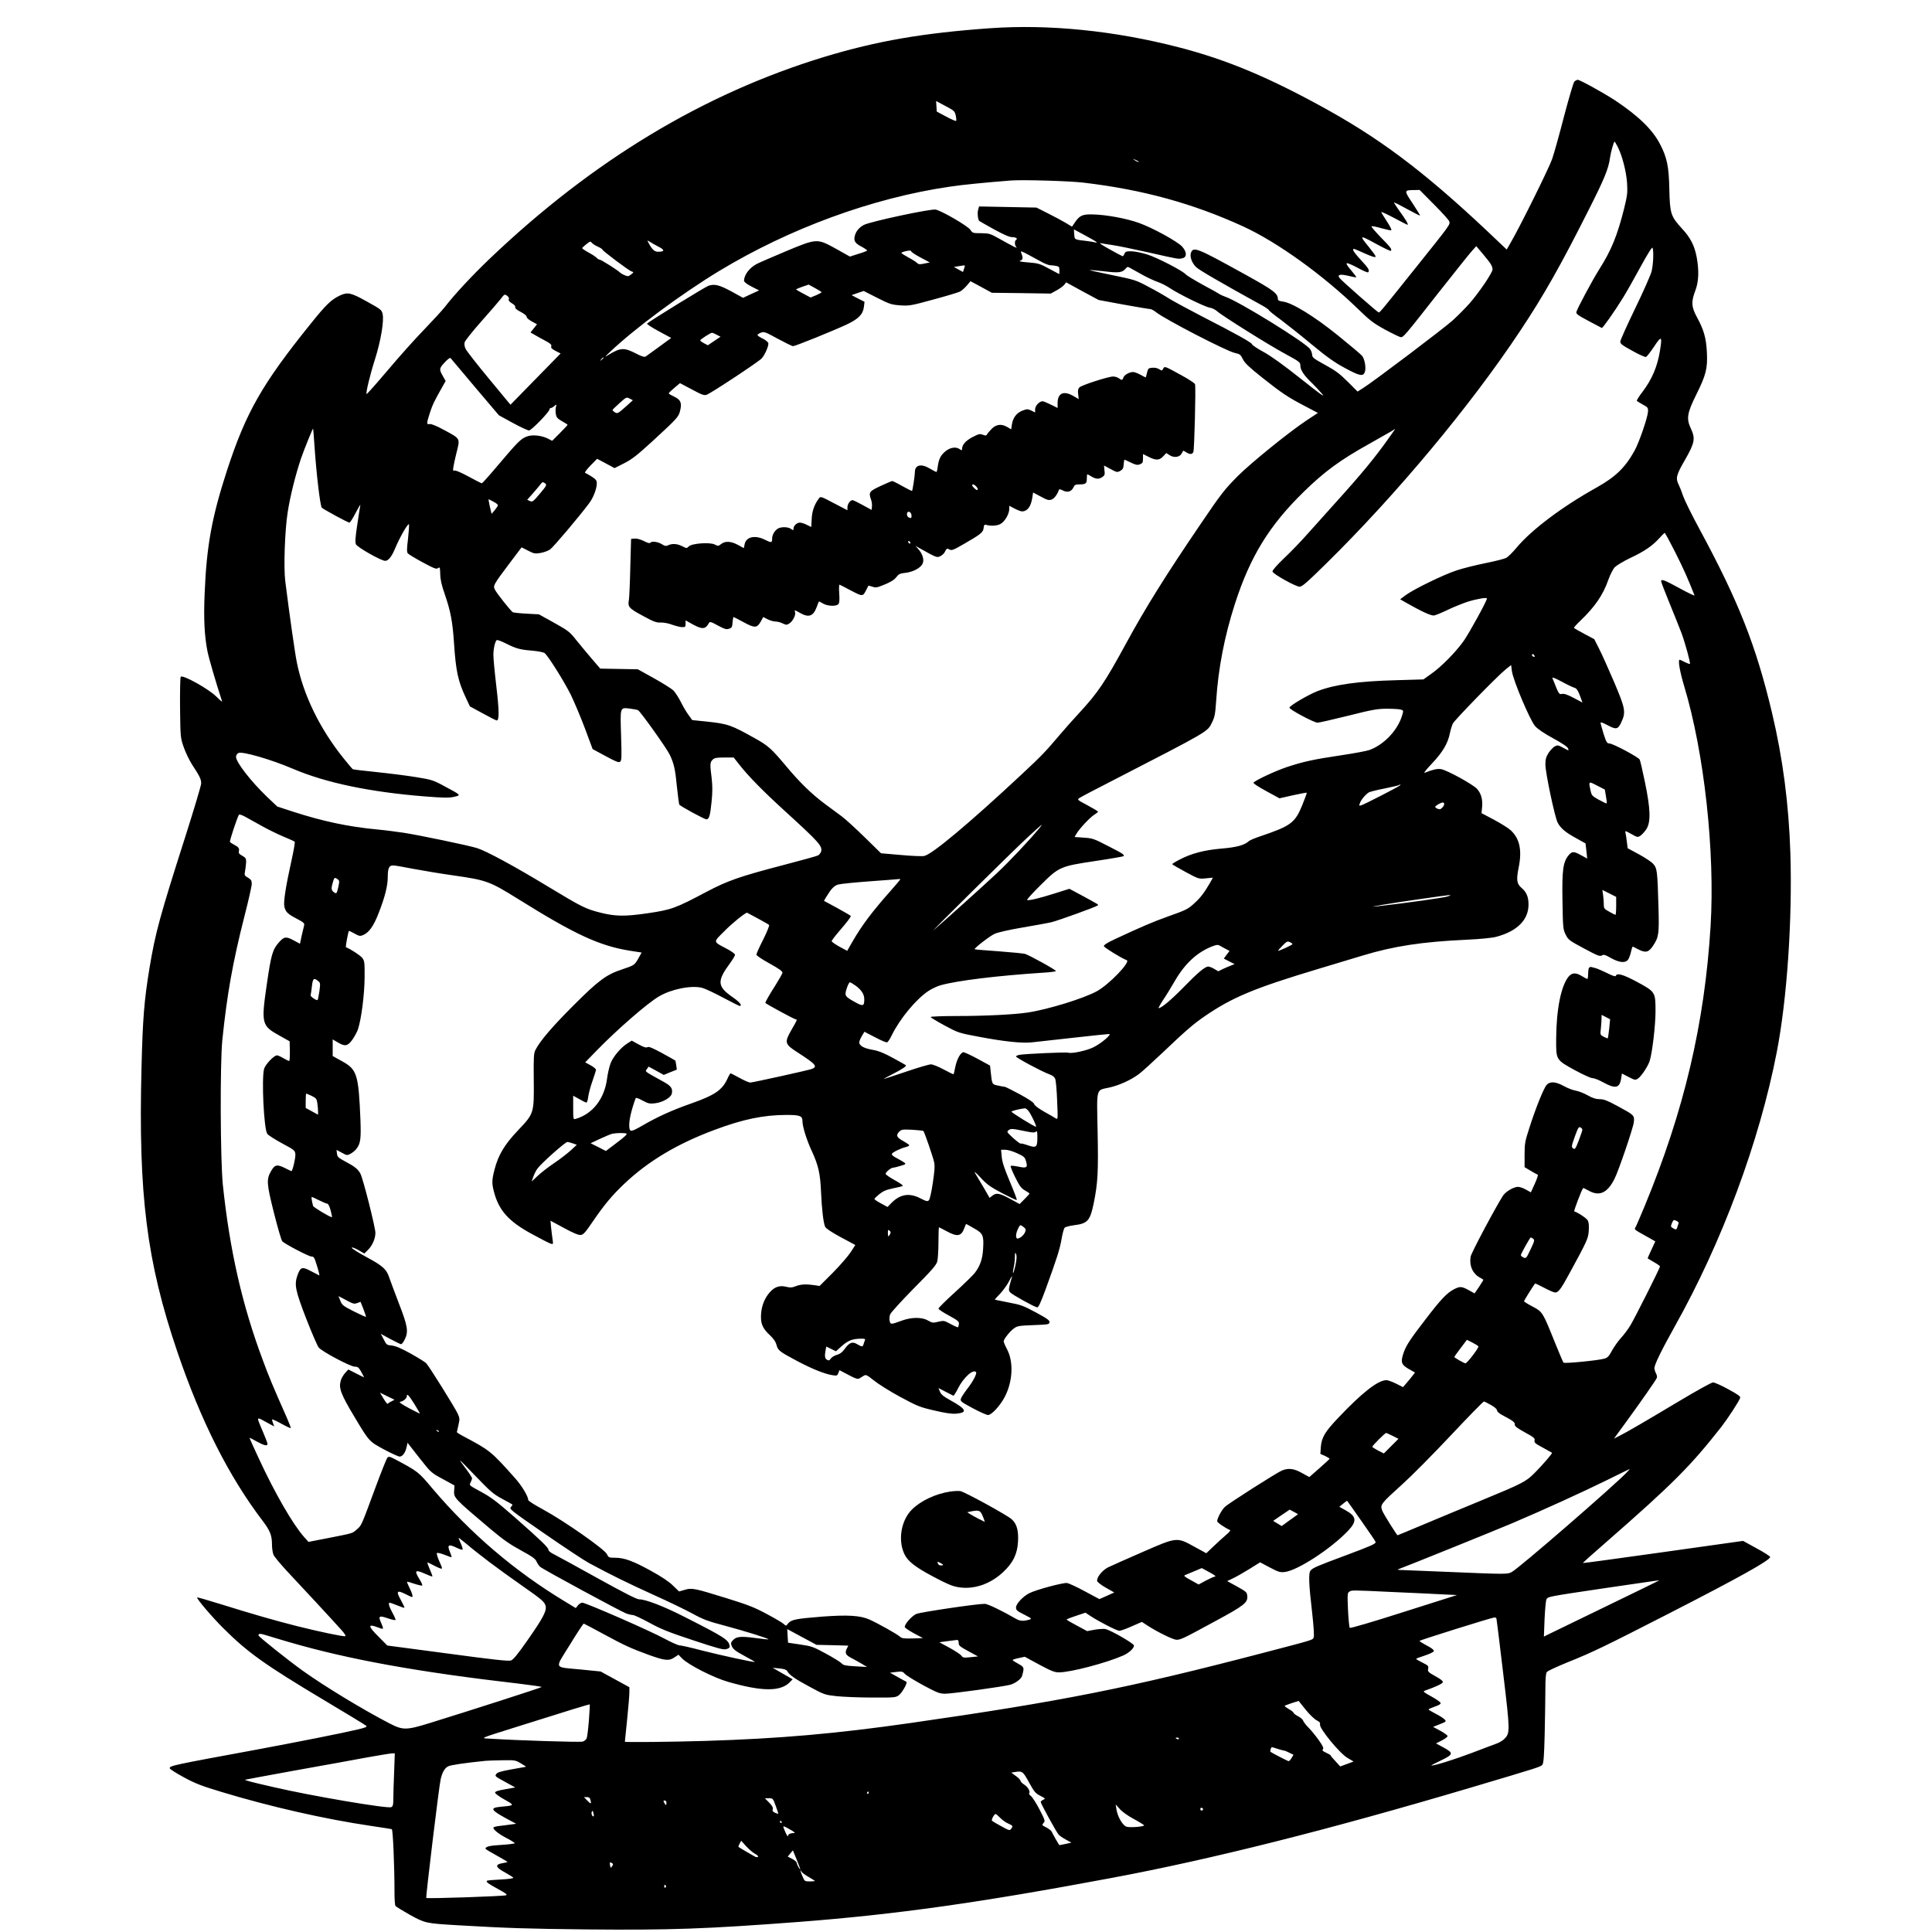 <?xml version="1.0" encoding="UTF-8" standalone="yes"?>
<svg version="1.0" xmlns="http://www.w3.org/2000/svg" width="100mm" height="100mm" viewBox="0 0 1623 1719" preserveAspectRatio="xMidYMid meet">
  <g transform="translate(0,1719) scale(0.1,-0.1)" fill="#000000" stroke="none">
    <path d="M8330 16939 c-599 -43 -1006 -113 -1475 -255 -1075 -327 -2063 -923
-2979 -1797 -155 -148 -312 -317 -397 -427 -23 -30 -106 -120 -183 -200 -78
-80 -224 -243 -325 -363 -101 -119 -186 -215 -189 -213 -9 9 31 174 75 311 51
161 82 343 67 403 -8 35 -17 41 -139 109 -142 79 -171 86 -240 54 -77 -36
-123 -80 -261 -252 -432 -536 -575 -787 -744 -1304 -135 -415 -182 -672 -199
-1092 -10 -226 -2 -384 25 -518 12 -62 79 -291 130 -445 3 -8 -19 10 -49 40
-66 68 -304 201 -319 178 -5 -7 -7 -132 -6 -278 3 -263 4 -266 33 -349 16 -46
50 -117 76 -157 66 -100 79 -128 79 -164 0 -18 -65 -235 -144 -483 -222 -695
-264 -846 -316 -1161 -47 -287 -60 -443 -71 -886 -29 -1130 46 -1724 318
-2525 210 -618 459 -1112 761 -1508 66 -88 82 -128 82 -211 0 -31 6 -71 13
-89 8 -18 59 -79 113 -138 118 -125 431 -463 493 -533 27 -30 40 -51 33 -54
-16 -5 -223 38 -423 88 -199 50 -420 114 -682 196 -115 36 -211 63 -213 61 -9
-8 132 -174 236 -277 215 -214 368 -323 890 -635 201 -120 371 -223 378 -230
11 -10 -5 -16 -80 -34 -134 -32 -535 -111 -883 -176 -759 -140 -785 -145 -785
-168 0 -7 55 -42 123 -79 103 -56 156 -77 342 -133 425 -129 918 -241 1320
-300 99 -15 185 -28 191 -30 10 -3 24 -318 24 -570 0 -55 4 -106 8 -112 4 -7
62 -42 127 -79 138 -76 142 -77 430 -94 447 -26 610 -31 1145 -37 742 -7 1059
4 1890 67 858 66 1601 170 2780 391 892 167 1926 427 3200 805 602 179 616
183 633 202 11 14 16 73 21 282 3 146 6 324 6 396 0 88 4 136 13 147 6 10 90
48 185 87 222 89 327 140 907 437 628 322 895 471 895 500 0 6 -54 41 -121 77
l-120 66 -711 -100 c-392 -55 -713 -99 -714 -97 -2 2 94 88 214 192 589 515
744 671 1018 1020 60 78 154 222 167 257 5 13 -17 29 -105 77 -61 34 -123 61
-136 61 -14 0 -144 -72 -306 -169 -291 -174 -460 -273 -534 -310 l-42 -21 93
127 c143 196 283 396 289 414 3 8 0 26 -8 40 -7 13 -13 33 -14 45 0 32 59 153
181 372 421 750 753 1643 908 2442 91 469 139 1173 121 1765 -14 440 -67 847
-164 1255 -142 597 -297 989 -645 1633 -67 123 -132 255 -145 293 -13 39 -31
84 -40 102 -29 56 -21 88 56 220 87 152 94 190 53 278 -42 89 -35 137 48 304
87 175 101 233 94 375 -6 126 -27 201 -89 314 -49 90 -52 135 -14 235 31 81
34 180 12 299 -20 105 -56 173 -132 255 -98 107 -106 132 -111 343 -4 206 -20
287 -83 407 -67 129 -190 249 -400 389 -94 62 -312 183 -332 183 -8 0 -22 -8
-31 -17 -8 -10 -49 -149 -91 -308 -41 -160 -89 -331 -106 -380 -29 -83 -278
-586 -366 -739 l-38 -66 -51 48 c-618 592 -1016 900 -1532 1189 -519 289 -902
451 -1338 563 -569 147 -1153 206 -1675 169z m-306 -778 c5 -23 6 -44 3 -47
-3 -3 -43 14 -89 39 l-83 44 -3 47 -3 47 83 -44 c79 -42 83 -46 92 -86z m5891
-280 c40 -81 75 -217 82 -321 5 -86 2 -109 -26 -224 -62 -245 -113 -371 -224
-546 -60 -96 -190 -338 -201 -375 -5 -17 11 -29 107 -80 61 -33 115 -61 119
-63 7 -4 113 146 187 266 29 46 98 168 155 273 70 128 106 184 110 174 11 -30
6 -150 -9 -210 -9 -33 -74 -181 -146 -329 -72 -149 -131 -280 -132 -294 -2
-20 13 -32 106 -83 60 -34 115 -58 122 -55 8 3 40 44 72 92 66 100 74 95 53
-34 -23 -144 -71 -256 -157 -370 -31 -40 -53 -76 -49 -79 4 -4 28 -19 54 -33
44 -24 47 -28 45 -64 -4 -54 -78 -270 -119 -345 -83 -150 -168 -233 -337 -328
-306 -170 -578 -375 -711 -533 -36 -44 -79 -86 -95 -94 -15 -8 -97 -29 -182
-46 -85 -17 -201 -46 -259 -65 -118 -39 -379 -166 -454 -221 l-48 -36 43 -25
c151 -86 234 -124 260 -119 14 3 70 25 122 51 53 25 131 56 172 70 82 26 175
42 175 30 0 -21 -157 -307 -207 -378 -73 -102 -197 -228 -288 -292 l-70 -50
-240 -7 c-340 -9 -547 -38 -702 -97 -82 -32 -244 -127 -250 -147 -5 -15 218
-134 250 -134 13 0 136 28 273 62 218 55 261 62 344 62 52 0 107 -3 122 -7 25
-7 26 -9 16 -44 -37 -136 -163 -270 -296 -317 -23 -8 -135 -29 -249 -46 -243
-36 -339 -57 -483 -105 -110 -37 -292 -123 -297 -140 -2 -6 49 -39 114 -74
l117 -64 119 27 c66 14 122 25 124 23 2 -2 -17 -53 -41 -113 -64 -156 -102
-183 -370 -274 -49 -16 -97 -36 -105 -45 -40 -35 -108 -54 -241 -65 -154 -13
-271 -44 -372 -97 -37 -19 -68 -38 -68 -42 0 -3 53 -34 118 -69 117 -63 117
-63 181 -57 l63 6 -27 -48 c-49 -84 -81 -127 -132 -174 -62 -58 -76 -65 -243
-124 -129 -46 -239 -93 -468 -200 -73 -34 -102 -53 -100 -64 3 -12 158 -108
203 -124 38 -14 -155 -215 -265 -276 -118 -65 -436 -163 -617 -190 -118 -18
-383 -31 -630 -31 -128 0 -233 -4 -233 -9 0 -4 56 -38 124 -75 123 -66 126
-67 308 -101 214 -41 376 -58 462 -50 34 4 199 22 369 41 169 19 315 34 325
34 28 -1 -72 -86 -141 -119 -61 -30 -194 -58 -223 -47 -15 6 -377 -10 -431
-19 -18 -3 -33 -10 -33 -15 0 -11 227 -133 293 -157 35 -13 49 -24 57 -46 5
-16 13 -103 16 -194 7 -161 7 -165 -12 -154 -10 7 -57 34 -104 60 -52 30 -86
56 -88 67 -2 13 -45 42 -127 87 -69 37 -129 67 -134 67 -6 0 -32 5 -60 11 -55
11 -54 9 -66 121 l-6 57 -112 61 c-61 33 -118 59 -126 58 -26 -5 -57 -63 -71
-130 -7 -35 -14 -65 -16 -66 -1 -2 -40 17 -87 42 -46 25 -97 46 -114 46 -16 0
-116 -29 -221 -65 -106 -36 -196 -65 -199 -65 -4 0 33 20 82 45 83 42 124 70
114 78 -2 2 -53 31 -114 64 -80 44 -129 63 -179 72 -71 12 -110 31 -120 58 -4
9 5 35 19 59 l26 44 95 -49 c52 -28 100 -48 107 -45 7 2 26 30 41 62 73 149
218 324 330 397 28 18 76 41 106 49 145 41 502 85 918 112 56 3 104 10 107 14
5 8 -232 139 -275 153 -14 4 -119 14 -235 23 -115 8 -211 16 -213 18 -7 8 132
116 177 137 28 13 123 35 246 56 110 19 228 40 261 48 59 14 399 137 411 149
8 8 14 4 -127 81 l-125 67 -130 -41 c-136 -43 -228 -65 -246 -59 -6 2 45 59
113 126 170 170 179 174 492 221 135 20 248 40 252 43 12 12 -4 23 -138 91
-125 65 -138 69 -215 74 l-82 6 17 29 c27 46 119 144 157 168 19 12 35 25 35
28 0 4 -42 29 -94 57 -90 48 -93 50 -73 64 12 9 136 74 277 146 893 460 862
442 905 529 23 47 28 74 36 193 19 288 74 572 166 858 136 423 307 701 615
1001 183 179 324 282 579 424 90 51 180 102 199 113 l35 22 -49 -70 c-132
-187 -248 -328 -496 -602 -74 -82 -180 -200 -235 -262 -54 -62 -148 -159 -208
-216 -69 -66 -107 -110 -105 -120 4 -22 205 -134 241 -135 23 0 64 36 234 203
625 614 1286 1406 1728 2072 211 317 362 584 614 1085 137 271 173 359 186
456 7 50 33 144 41 144 2 0 15 -22 29 -49z m-4266 -127 c14 -12 -19 -1 -35 12
-18 14 -18 14 6 3 14 -6 27 -13 29 -15z m-489 -189 c527 -62 974 -185 1422
-390 304 -140 710 -432 1023 -736 105 -102 135 -125 241 -183 67 -36 129 -66
138 -66 24 0 35 13 333 393 147 186 283 357 303 378 l35 39 60 -71 c69 -82 84
-106 85 -136 0 -29 -122 -209 -207 -305 -37 -42 -104 -109 -148 -149 -81 -73
-707 -546 -797 -602 l-49 -31 -88 88 c-72 72 -109 99 -202 150 -97 53 -113 65
-114 87 0 14 -8 37 -18 52 -37 57 -637 428 -758 468 -19 7 -39 16 -45 20 -6 5
-73 43 -150 84 -76 42 -146 84 -154 94 -28 32 -252 148 -340 176 -47 15 -110
28 -140 29 -48 1 -56 -2 -65 -21 -5 -13 -12 -23 -16 -23 -3 0 -55 27 -115 61
-60 33 -98 58 -84 56 14 -3 61 -11 105 -17 44 -6 190 -36 324 -66 269 -61 265
-61 304 -51 39 10 37 55 -4 102 -40 45 -263 168 -387 212 -110 39 -285 72
-407 75 -94 3 -120 -9 -163 -74 l-24 -35 -56 34 c-32 19 -103 57 -159 85
l-101 51 -255 5 -256 5 -9 -34 c-7 -29 -1 -83 11 -95 2 -2 60 -35 130 -74 88
-48 138 -70 162 -70 34 0 54 -13 35 -25 -14 -9 -13 -48 3 -64 15 -16 -27 5
-148 73 -86 48 -93 50 -166 51 -72 0 -76 1 -95 30 -21 33 -256 170 -309 180
-43 9 -579 -106 -638 -136 -38 -20 -66 -51 -78 -86 -17 -53 -6 -75 55 -107 30
-16 53 -32 51 -36 -2 -3 -37 -17 -78 -29 l-75 -24 -123 69 c-171 94 -169 94
-452 -24 -119 -50 -234 -100 -255 -111 -63 -33 -112 -97 -112 -149 0 -11 25
-30 67 -52 l67 -34 -72 -33 -71 -33 -98 54 c-112 61 -155 72 -210 53 -31 -11
-520 -312 -546 -336 -4 -4 42 -35 104 -68 l111 -60 -108 -79 c-59 -43 -114
-83 -121 -87 -9 -6 -38 3 -81 26 -109 56 -139 55 -246 -9 -40 -25 -40 -24 14
27 214 204 640 519 969 718 628 380 1366 650 2051 750 113 17 304 36 545 55
106 8 516 -4 645 -19z m3120 -195 c71 -71 132 -139 135 -150 9 -28 8 -29 -289
-400 -319 -399 -328 -410 -339 -410 -9 0 -322 275 -346 304 -27 32 1 40 75 22
36 -9 68 -15 71 -13 2 3 -19 31 -46 63 -34 39 -46 60 -37 62 8 2 52 -17 98
-42 47 -26 88 -43 91 -39 16 16 3 38 -63 108 -38 41 -70 81 -70 90 0 17 -4 18
110 -33 63 -28 90 -35 90 -24 0 6 -27 43 -60 84 -90 110 -87 111 72 24 64 -35
120 -61 123 -58 12 13 0 30 -87 118 -50 52 -89 97 -85 100 4 4 42 -3 86 -16
44 -12 84 -21 90 -19 6 2 -12 38 -39 79 -27 41 -50 79 -50 83 0 5 51 -19 114
-52 62 -34 116 -61 120 -61 11 0 -19 51 -73 124 -28 39 -49 72 -47 74 3 2 55
-24 116 -58 61 -34 113 -60 115 -58 2 2 -28 50 -66 108 -78 117 -78 118 14
119 l48 1 129 -130z m-3005 -333 c7 -6 3 -7 -10 -4 -11 3 -42 9 -70 12 -119
14 -113 11 -117 60 l-3 44 95 -51 c52 -28 100 -55 105 -61z m-3896 -42 c58
-29 56 -45 -5 -45 -31 0 -53 21 -84 80 -13 24 -13 24 11 9 13 -9 48 -28 78
-44z m-590 32 c6 -8 29 -22 51 -32 22 -10 40 -21 40 -26 0 -10 234 -186 259
-194 21 -6 21 -7 -4 -27 -23 -18 -29 -19 -56 -7 -17 6 -36 18 -43 25 -23 22
-168 114 -181 114 -7 0 -18 7 -25 15 -7 8 -39 30 -71 47 -33 18 -59 36 -59 40
0 7 62 58 71 58 4 0 12 -6 18 -13z m2923 -129 l81 -43 -49 -10 c-41 -9 -51 -8
-65 6 -9 9 -44 31 -78 49 -33 18 -61 36 -61 40 0 4 19 11 43 16 31 7 43 6 45
-3 2 -7 40 -32 84 -55z m1082 -42 c27 -14 59 -26 71 -26 12 0 36 -3 52 -6 26
-5 29 -10 29 -39 l-1 -34 -90 48 c-83 45 -97 49 -185 56 -72 6 -89 10 -71 16
24 9 25 26 6 73 -7 15 7 11 66 -21 41 -23 96 -53 123 -67z m-696 -56 l-10 -30
-40 22 -41 23 39 6 c22 3 44 7 51 8 9 1 9 -6 1 -29z m1594 -59 c42 -23 100
-50 130 -60 29 -10 76 -34 103 -52 78 -53 316 -170 358 -176 21 -3 51 -18 66
-32 44 -40 460 -301 609 -381 128 -70 132 -73 132 -105 0 -37 34 -88 105 -155
25 -25 65 -67 88 -94 32 -38 -14 -5 -190 135 -158 125 -265 202 -333 239 -55
30 -100 60 -100 67 0 13 -142 93 -455 253 -121 63 -249 132 -285 155 -36 23
-117 70 -181 103 -112 60 -122 63 -322 104 -113 23 -205 44 -203 45 2 2 61 -3
131 -11 135 -16 161 -12 194 28 12 15 17 14 45 -3 17 -10 66 -37 108 -60z
m-1085 -159 l262 -4 51 28 c29 16 60 38 69 50 l17 22 144 -79 145 -78 221 -41
c122 -22 229 -40 239 -40 9 0 33 -13 53 -29 81 -64 625 -345 698 -361 46 -10
52 -15 72 -55 17 -35 54 -70 169 -162 175 -139 233 -178 385 -257 l114 -60
-106 -70 c-157 -105 -491 -376 -605 -490 -120 -121 -148 -156 -341 -441 -301
-443 -481 -731 -652 -1045 -192 -353 -253 -443 -421 -625 -51 -55 -127 -140
-169 -190 -135 -159 -160 -185 -345 -358 -465 -434 -795 -710 -864 -723 -19
-4 -114 0 -210 9 l-174 15 -147 144 c-81 79 -172 162 -202 184 -30 22 -98 72
-150 111 -119 88 -228 195 -352 344 -122 145 -153 174 -264 236 -219 123 -245
133 -447 154 l-118 12 -33 46 c-19 25 -50 78 -69 117 -20 39 -49 84 -65 100
-16 16 -94 65 -173 109 l-144 80 -167 3 -167 3 -75 87 c-41 48 -103 123 -138
166 -59 75 -71 84 -198 155 l-135 75 -110 6 c-60 3 -116 9 -123 13 -18 12
-141 166 -158 200 -19 36 -14 44 131 237 l106 140 57 -29 c52 -27 62 -29 111
-21 29 5 68 19 85 31 29 20 258 291 347 410 39 52 69 130 69 181 0 23 -9 34
-46 58 -26 16 -52 31 -58 33 -6 3 16 32 48 65 l59 60 77 -41 78 -42 85 43 c71
36 115 71 254 198 216 199 230 214 243 265 19 71 8 102 -50 129 -28 13 -50 26
-50 30 0 4 23 26 50 49 l50 42 106 -56 c91 -49 109 -55 132 -47 38 13 462 293
489 323 30 33 65 116 59 137 -4 10 -26 28 -51 40 -25 12 -45 26 -45 31 0 5 13
14 30 21 28 11 37 8 150 -54 67 -36 128 -66 136 -66 20 0 361 138 480 194 105
50 144 91 151 159 l5 42 -58 29 -57 30 54 19 54 18 120 -61 c111 -56 126 -61
205 -67 81 -5 94 -3 295 52 115 31 222 63 237 71 15 8 42 32 60 53 l33 39 95
-51 95 -52 262 -3z m-1777 8 c0 -3 -22 -15 -49 -27 l-49 -20 -62 33 c-34 18
-64 35 -67 38 -2 2 22 13 54 24 l58 20 58 -32 c31 -17 57 -33 57 -36z m-2795
-34 c11 -8 16 -20 12 -29 -4 -11 5 -22 28 -36 22 -12 33 -26 29 -34 -3 -9 13
-24 49 -42 32 -17 54 -35 53 -44 -1 -9 20 -27 46 -41 l46 -25 -29 -37 -29 -36
42 -24 c24 -14 67 -38 96 -53 40 -22 51 -32 47 -46 -5 -14 5 -24 38 -41 l45
-23 -223 -228 -223 -228 -192 232 c-106 128 -199 247 -207 265 -10 19 -13 42
-9 58 4 15 71 99 149 187 78 88 156 178 172 199 34 45 35 45 60 26z m1863
-345 l33 -17 -57 -38 -56 -38 -34 18 c-19 10 -34 22 -34 25 0 9 91 68 105 68
6 0 25 -8 43 -18z m-2146 -472 l207 -244 124 -68 c68 -37 133 -67 144 -67 21
0 183 167 183 189 0 6 5 11 12 11 6 0 20 8 31 18 19 17 20 16 13 -11 -4 -16
-4 -44 0 -63 5 -28 15 -39 55 -62 27 -15 49 -29 49 -32 0 -3 -31 -36 -69 -74
l-68 -68 -39 20 c-58 29 -143 37 -190 17 -52 -21 -80 -50 -247 -247 -78 -93
-145 -168 -150 -168 -5 0 -58 27 -118 60 -67 36 -115 57 -125 53 -14 -5 -15 0
-9 38 4 24 16 77 26 118 34 132 36 126 -98 199 -77 42 -125 62 -140 59 -29 -5
-29 3 2 100 23 71 39 105 116 240 l24 43 -28 50 c-32 57 -30 65 34 130 27 26
35 30 43 18 6 -8 104 -124 218 -259z m1138 267 c0 -2 -8 -10 -17 -17 -16 -13
-17 -12 -4 4 13 16 21 21 21 13z m209 -424 c-80 -72 -85 -75 -109 -60 -11 7
-20 16 -20 20 0 3 28 31 62 61 61 55 62 55 90 41 l29 -15 -52 -47z m-2780
-372 c16 -235 50 -523 64 -537 17 -16 232 -133 246 -133 6 0 31 39 56 88 25
48 43 78 41 67 -2 -11 -15 -88 -27 -172 -18 -118 -20 -157 -12 -176 13 -27
225 -147 260 -147 28 0 57 36 87 107 43 104 121 238 125 217 2 -11 -2 -69 -9
-131 -11 -89 -11 -115 -1 -127 7 -8 66 -44 131 -79 102 -55 122 -63 137 -52
17 12 18 8 20 -54 1 -48 12 -98 42 -183 51 -149 68 -240 81 -436 16 -240 35
-330 101 -472 l40 -85 114 -62 c63 -35 119 -63 124 -63 24 0 23 84 -3 305 -15
127 -27 253 -26 280 0 55 16 121 30 130 5 3 40 -10 77 -28 95 -48 127 -57 237
-66 54 -5 102 -14 112 -22 33 -27 176 -256 234 -373 32 -67 89 -202 126 -301
l67 -180 115 -62 c94 -51 118 -60 130 -50 13 10 14 44 8 233 -8 258 -11 250
81 239 32 -4 63 -10 70 -14 22 -12 253 -336 282 -396 38 -80 49 -128 65 -295
8 -76 17 -143 20 -149 9 -14 224 -131 241 -131 24 0 34 33 46 154 9 89 9 140
1 211 -16 126 -15 142 8 165 17 17 33 20 104 20 l84 0 53 -67 c77 -98 211
-235 399 -406 309 -282 338 -314 326 -363 -4 -13 -16 -28 -27 -35 -11 -6 -149
-44 -306 -85 -391 -102 -499 -140 -683 -237 -283 -150 -314 -161 -530 -193
-199 -29 -286 -28 -419 6 -130 33 -161 48 -467 233 -304 184 -545 314 -629
341 -69 22 -503 113 -650 136 -66 10 -174 24 -240 30 -255 24 -481 72 -744
157 l-144 47 -93 88 c-143 138 -274 306 -274 354 0 13 9 28 21 34 32 18 291
-57 487 -141 294 -125 684 -206 1171 -245 168 -13 215 -14 260 -4 66 15 67 14
-87 96 -97 53 -112 57 -246 79 -78 13 -236 33 -351 45 -115 12 -212 23 -216
26 -4 2 -41 46 -82 97 -211 262 -358 563 -416 854 -17 84 -64 413 -103 723
-15 122 -4 446 21 608 21 141 71 340 119 482 28 82 105 271 108 267 1 -1 7
-76 13 -167z m2053 -322 c15 -12 9 -22 -48 -90 -61 -72 -67 -76 -89 -66 l-24
11 52 59 c29 33 58 68 66 79 16 22 22 23 43 7z m-459 -163 c20 -10 37 -24 37
-30 0 -6 -13 -26 -28 -44 l-28 -33 -16 66 c-8 37 -13 65 -9 64 3 -2 23 -12 44
-23z m10514 -452 c75 -149 107 -222 170 -380 3 -7 -56 21 -131 62 -137 75
-166 86 -166 63 0 -7 34 -96 76 -198 42 -102 89 -221 106 -265 32 -87 81 -266
74 -272 -2 -3 -22 5 -45 16 -22 12 -43 21 -46 21 -17 0 1 -105 40 -235 179
-593 275 -1473 235 -2135 -53 -868 -236 -1643 -586 -2490 -35 -85 -71 -167
-78 -182 -17 -31 -29 -20 121 -104 l51 -29 -34 -74 c-19 -40 -34 -75 -34 -76
0 -2 25 -17 55 -34 30 -17 55 -35 55 -39 0 -14 -226 -463 -264 -525 -19 -32
-57 -83 -85 -113 -27 -31 -63 -82 -80 -114 -24 -46 -39 -61 -64 -68 -51 -16
-357 -46 -366 -36 -4 5 -38 86 -76 179 -109 272 -110 273 -199 320 -42 22 -76
43 -76 48 0 5 71 119 98 157 2 2 38 -15 81 -38 43 -23 87 -42 98 -42 29 0 52
31 130 175 154 283 165 306 169 375 3 43 0 74 -8 90 -11 20 -81 68 -121 82 -6
3 66 193 79 207 1 2 24 -8 50 -23 94 -53 165 -21 228 103 35 66 168 457 173
506 6 62 6 62 -145 144 -91 49 -121 61 -158 61 -34 0 -62 9 -107 34 -34 19
-82 38 -107 42 -25 4 -72 22 -106 41 -73 40 -121 43 -152 11 -26 -28 -98 -206
-154 -382 -39 -121 -43 -139 -43 -241 l0 -110 54 -32 c30 -18 58 -34 63 -35 5
-2 -7 -38 -26 -80 l-35 -77 -43 24 c-24 14 -56 25 -72 25 -37 0 -108 -41 -132
-77 -60 -91 -284 -511 -289 -544 -13 -76 15 -145 72 -180 21 -12 40 -24 41
-25 2 -1 -15 -29 -37 -62 l-41 -60 -52 29 c-63 34 -77 35 -129 9 -65 -34 -114
-85 -250 -262 -148 -192 -181 -243 -204 -315 -24 -74 -15 -97 50 -134 l55 -31
-20 -26 c-11 -15 -35 -44 -53 -65 l-34 -39 -61 31 c-34 17 -73 31 -86 31 -75
0 -216 -110 -428 -334 -119 -125 -149 -175 -156 -261 l-4 -61 41 -18 c22 -11
41 -22 41 -25 0 -3 -41 -41 -90 -84 l-90 -79 -66 36 c-71 40 -121 46 -178 22
-46 -19 -475 -292 -508 -324 -28 -26 -68 -101 -68 -127 0 -12 69 -59 115 -79
6 -2 -10 -22 -35 -42 -25 -21 -75 -67 -111 -101 l-66 -63 -102 56 c-162 89
-155 90 -467 -46 -142 -62 -280 -123 -306 -136 -51 -26 -102 -90 -96 -121 2
-10 36 -36 78 -60 l74 -42 -66 -30 -66 -29 -129 69 c-70 38 -141 71 -158 74
-32 6 -274 -59 -336 -90 -56 -28 -119 -95 -119 -127 0 -24 9 -32 73 -64 69
-36 71 -37 44 -45 -57 -16 -83 -13 -127 13 -115 67 -243 128 -268 128 -72 0
-571 -74 -609 -90 -40 -18 -103 -88 -103 -116 0 -7 37 -32 81 -56 l81 -43 -92
-3 c-80 -2 -96 0 -114 17 -23 21 -203 122 -270 151 -82 37 -196 43 -424 26
-235 -19 -273 -27 -300 -61 -18 -23 -19 -23 -38 -5 -10 10 -77 50 -149 88
-111 60 -164 81 -360 142 -288 89 -309 94 -374 74 l-49 -14 -54 52 c-36 36
-99 78 -197 132 -160 88 -236 116 -319 116 -54 0 -58 2 -72 32 -20 43 -374
291 -562 394 -76 41 -138 80 -138 87 0 33 -58 129 -118 196 -214 240 -223 247
-467 376 -27 14 -50 29 -50 33 1 4 7 32 14 63 12 51 12 59 -6 100 -22 49 -256
425 -282 451 -9 9 -70 47 -136 84 -86 48 -134 68 -168 72 -46 4 -49 7 -73 55
l-26 49 85 -46 c47 -25 90 -46 96 -46 6 0 20 18 31 40 36 70 28 120 -49 318
-37 97 -76 201 -86 230 -25 79 -59 109 -204 187 -72 39 -131 76 -131 83 0 7
21 0 56 -19 l55 -32 30 29 c41 39 69 102 69 155 0 48 -109 480 -133 526 -21
40 -52 65 -134 108 -63 34 -72 42 -75 71 l-4 33 47 -25 c44 -25 48 -25 77 -10
17 9 39 27 51 41 39 50 44 89 38 260 -17 408 -30 450 -166 524 l-81 45 0 74 0
74 44 -26 c66 -39 88 -35 131 23 19 28 42 69 50 93 30 91 58 311 59 460 1 133
-1 149 -20 174 -16 22 -104 80 -146 96 -5 3 19 136 27 146 1 1 23 -10 49 -24
41 -23 50 -25 76 -14 53 22 94 80 139 196 56 143 81 243 81 321 0 78 11 103
48 103 15 0 97 -14 182 -31 85 -16 248 -43 362 -59 286 -41 316 -52 565 -207
511 -319 726 -418 998 -462 l104 -16 -29 -52 c-34 -60 -37 -62 -145 -98 -140
-46 -210 -98 -431 -319 -189 -189 -298 -316 -339 -396 -16 -31 -18 -61 -16
-264 3 -303 3 -302 -139 -452 -121 -127 -177 -221 -210 -350 -24 -93 -25 -122
-5 -198 44 -167 130 -263 340 -377 77 -42 151 -80 164 -84 23 -7 24 -7 17 41
-4 27 -10 75 -13 106 l-5 57 120 -65 c84 -46 130 -64 149 -62 23 2 42 23 106
118 105 153 171 232 279 335 213 203 474 359 808 483 251 94 436 132 637 132
123 0 143 -8 143 -58 0 -46 38 -167 81 -259 61 -132 77 -205 84 -366 7 -157
21 -278 37 -313 7 -14 57 -48 139 -92 l129 -69 -41 -64 c-23 -35 -94 -117
-159 -183 l-118 -118 -43 7 c-75 11 -122 9 -167 -8 -35 -14 -50 -15 -87 -6
-58 15 -104 -1 -146 -49 -44 -50 -71 -115 -77 -187 -7 -87 10 -130 73 -190 38
-35 56 -62 64 -92 14 -50 25 -58 192 -147 130 -68 237 -111 308 -122 37 -6 41
-4 50 19 l10 26 80 -42 c64 -34 83 -40 98 -31 10 6 27 17 39 24 19 11 27 7 90
-43 38 -31 143 -97 234 -146 154 -83 174 -91 304 -121 98 -23 154 -31 193 -28
105 9 92 40 -49 118 -63 35 -85 52 -95 78 l-13 32 62 -32 c35 -18 66 -34 70
-36 4 -2 23 27 42 65 48 97 139 178 161 143 8 -13 -30 -86 -81 -150 -23 -30
-47 -67 -53 -81 -9 -26 -7 -28 103 -88 62 -33 124 -61 137 -61 31 0 106 81
147 158 72 135 82 310 24 423 -18 34 -32 67 -32 74 0 20 56 91 92 116 30 22
46 24 173 29 131 5 140 6 143 25 2 17 -20 33 -120 87 -112 60 -134 69 -243 89
-66 13 -121 24 -123 25 -2 1 19 26 47 54 27 29 64 80 81 114 17 34 28 50 24
36 -32 -113 -33 -119 -16 -139 18 -20 213 -129 240 -133 11 -2 30 38 74 157
104 286 127 359 143 450 8 49 21 95 28 102 7 7 46 17 86 22 118 15 140 40 172
194 37 183 42 276 35 637 -8 401 -17 367 105 394 89 20 194 68 264 121 28 21
122 107 210 190 208 198 272 253 375 324 245 168 442 250 1015 422 132 40 305
92 385 116 279 85 535 124 930 142 124 6 228 16 263 26 186 49 287 151 287
287 0 67 -18 111 -62 148 -43 37 -48 71 -26 180 32 156 9 261 -72 334 -21 19
-88 61 -148 93 l-110 58 5 56 c6 65 -8 117 -44 159 -32 38 -273 171 -323 177
-34 5 -71 -4 -145 -33 -11 -4 18 33 65 82 95 100 142 179 160 269 7 33 19 72
27 88 17 33 398 424 468 480 l50 40 7 -53 c9 -79 162 -441 207 -491 23 -26 81
-65 160 -108 82 -45 127 -75 133 -90 8 -22 7 -22 -42 5 -46 25 -52 26 -77 13
-14 -8 -39 -34 -55 -58 -22 -36 -28 -56 -28 -103 0 -72 83 -466 109 -517 26
-50 71 -88 167 -140 43 -24 80 -44 81 -45 0 0 4 -31 8 -68 l7 -67 -53 29 c-67
37 -81 37 -112 1 -50 -60 -60 -133 -55 -408 4 -240 5 -250 28 -298 24 -47 31
-53 164 -124 120 -64 141 -73 158 -62 16 10 29 7 83 -24 71 -39 123 -45 148
-17 9 10 21 41 28 70 6 29 14 52 17 50 4 -2 28 -14 53 -27 62 -31 89 -24 128
36 50 75 54 104 47 348 -9 316 -12 340 -46 378 -15 18 -73 56 -128 86 l-100
54 -7 56 c-3 31 -9 66 -12 79 -5 23 -5 23 51 -8 54 -31 57 -31 81 -16 14 9 37
35 53 58 41 63 38 177 -12 418 -21 102 -42 193 -47 202 -12 22 -238 143 -269
143 -22 1 -27 9 -52 85 -14 47 -27 91 -27 98 -1 9 18 3 56 -17 82 -45 99 -42
128 22 43 91 37 122 -65 362 -50 116 -109 249 -133 295 l-42 83 -88 47 c-48
26 -89 49 -92 52 -4 3 21 32 55 64 129 123 203 230 250 365 16 45 42 96 57
112 16 16 75 52 131 79 129 60 204 111 262 176 25 27 48 50 51 51 4 1 47 -79
96 -176z m-1254 -917 c4 -10 1 -13 -9 -9 -15 6 -19 23 -5 23 5 0 11 -7 14 -14z
m355 -285 c20 -6 30 -21 49 -69 l23 -63 -77 41 c-55 29 -86 40 -105 36 -27 -5
-27 -7 -86 143 -3 8 34 -7 82 -33 49 -27 100 -51 114 -55z m281 -965 c6 -33 9
-62 6 -64 -2 -2 -33 12 -69 32 -62 35 -65 38 -75 87 -17 79 -17 79 58 40 l70
-36 10 -59z m-1834 95 c-14 -13 -315 -168 -343 -176 -21 -6 -21 -5 -11 22 11
30 53 79 81 94 10 5 72 21 140 34 67 14 124 27 126 30 3 3 8 5 11 5 3 0 1 -4
-4 -9z m395 -165 c0 -16 -26 -46 -40 -46 -16 0 -40 12 -40 21 0 10 49 38 68
39 6 0 12 -6 12 -14z m-10512 -200 c57 -31 143 -73 190 -92 48 -20 90 -39 94
-43 4 -4 -8 -76 -27 -161 -53 -238 -74 -375 -65 -416 11 -48 29 -66 112 -109
60 -32 69 -40 64 -59 -3 -11 -13 -53 -22 -92 l-15 -71 -52 28 c-70 38 -88 37
-132 -12 -60 -67 -72 -107 -112 -383 -50 -345 -45 -363 115 -451 l89 -50 2
-87 c1 -49 -2 -88 -6 -88 -5 0 -28 11 -52 25 -23 14 -49 25 -57 25 -26 0 -103
-81 -114 -119 -24 -86 -2 -539 28 -579 9 -13 69 -51 132 -85 110 -59 115 -63
118 -97 3 -31 -25 -150 -35 -150 -2 0 -26 11 -53 25 -73 37 -94 34 -126 -21
-45 -77 -43 -111 24 -378 33 -131 66 -244 74 -251 27 -26 236 -135 259 -135
22 0 27 -9 50 -85 15 -47 23 -85 20 -83 -4 2 -37 19 -74 38 -79 42 -93 38
-120 -36 -30 -84 -20 -134 78 -388 49 -126 99 -241 111 -256 32 -37 282 -170
321 -170 27 0 35 -7 57 -46 14 -26 26 -48 26 -49 0 -1 -32 14 -70 34 l-71 36
-29 -32 c-16 -18 -34 -49 -39 -70 -18 -66 3 -120 124 -322 130 -217 129 -216
261 -287 65 -35 128 -64 140 -64 26 0 51 35 62 86 l8 37 104 -133 c105 -133
105 -133 210 -190 l104 -57 -3 -42 c-5 -69 -4 -69 326 -348 112 -94 173 -136
269 -188 101 -55 127 -74 138 -99 7 -17 22 -38 32 -47 28 -24 719 -398 766
-415 22 -8 49 -14 60 -14 11 0 77 -31 147 -69 104 -57 172 -84 390 -156 223
-74 269 -86 295 -78 23 7 30 14 28 29 -10 54 -45 77 -404 259 -184 94 -344
155 -402 155 -21 0 -140 61 -371 189 -187 104 -361 199 -387 212 -28 13 -48
30 -48 39 0 20 -62 80 -298 288 -161 141 -211 179 -301 228 -107 58 -108 58
-94 83 7 15 13 31 13 38 0 7 -29 52 -66 100 -64 86 -62 85 91 -74 138 -144
165 -167 243 -209 48 -26 89 -49 91 -50 2 -2 -3 -12 -13 -23 -16 -18 -6 -26
301 -238 175 -121 352 -238 393 -260 189 -102 347 -180 572 -282 134 -60 293
-137 353 -170 93 -51 137 -67 285 -106 176 -47 394 -115 387 -121 -2 -2 -55 3
-118 12 -130 17 -167 13 -198 -20 -17 -18 -20 -28 -12 -47 12 -33 33 -49 128
-100 45 -24 81 -45 79 -46 -6 -6 -303 59 -472 102 -94 25 -183 45 -196 45 -14
0 -74 27 -134 59 -123 68 -703 321 -733 321 -11 0 -28 -11 -39 -24 l-19 -24
-99 60 c-446 270 -834 601 -1174 1001 -128 152 -129 153 -327 259 -55 29 -64
31 -76 18 -8 -8 -57 -132 -110 -275 -123 -333 -120 -327 -162 -363 -41 -36
-27 -32 -255 -77 l-175 -34 -38 42 c-101 113 -262 392 -407 706 -44 95 -80
174 -80 177 0 3 29 -11 63 -31 67 -37 97 -44 97 -22 0 7 -18 55 -40 106 -61
143 -62 137 24 90 l76 -41 -10 27 c-5 14 -10 30 -10 35 0 5 37 -12 81 -36 45
-25 83 -43 86 -41 2 3 -14 44 -35 93 -125 282 -159 363 -216 518 -182 487
-292 972 -353 1551 -23 218 -26 1082 -5 1290 42 409 93 695 197 1103 36 140
65 269 65 288 0 29 -6 38 -34 55 -32 19 -33 21 -25 62 4 23 8 58 9 78 0 31 -5
38 -35 55 -26 14 -33 23 -30 39 7 26 -2 38 -42 59 -17 9 -34 20 -37 25 -5 8
64 216 80 242 3 5 29 -3 57 -19 29 -16 98 -55 155 -86z m6907 -18 c-84 -102
-266 -295 -375 -397 -117 -110 -483 -439 -560 -504 -58 -50 686 686 824 814
70 65 130 119 133 119 3 0 -7 -15 -22 -32z m-6241 -451 c17 -12 17 -18 6 -70
-14 -61 -16 -63 -42 -43 -21 15 -22 34 -6 87 12 43 16 45 42 26z m5006 -2 c0
-2 -37 -46 -82 -97 -167 -188 -261 -313 -343 -456 l-47 -82 -69 37 c-38 21
-69 43 -69 49 0 7 31 47 68 90 68 79 102 124 102 134 0 3 -54 34 -119 70
l-120 65 21 35 c45 74 69 99 106 110 20 6 150 19 287 29 138 10 253 19 258 20
4 0 7 -1 7 -4z m6370 -235 c0 -44 -3 -80 -6 -80 -3 0 -28 12 -55 28 -45 24
-49 30 -49 63 0 20 -3 57 -6 83 l-7 48 62 -31 61 -31 0 -80z m-1496 85 c-25
-11 -366 -59 -639 -90 -114 -12 145 31 380 64 314 45 299 43 259 26z m-6143
-196 c52 -28 98 -54 102 -59 5 -4 -19 -62 -52 -129 -34 -66 -61 -127 -61 -135
0 -8 52 -43 118 -79 88 -49 116 -70 114 -83 -2 -9 -30 -58 -61 -108 -55 -86
-91 -149 -91 -159 0 -7 259 -147 271 -147 14 0 12 -6 -37 -90 -67 -117 -64
-129 56 -206 161 -104 177 -124 123 -145 -32 -12 -517 -119 -547 -121 -12 0
-54 18 -95 41 -41 22 -77 41 -81 41 -3 0 -16 -22 -28 -49 -46 -100 -113 -146
-327 -221 -163 -57 -293 -116 -421 -190 -111 -64 -121 -65 -125 -15 -4 49 15
138 56 252 3 9 22 3 62 -19 53 -28 63 -30 114 -24 65 8 137 49 146 84 11 46
-5 70 -75 108 -175 97 -163 88 -146 112 l15 22 68 -37 67 -37 58 24 58 23 -5
39 c-3 22 -7 41 -9 42 -1 2 -54 31 -117 66 -87 47 -118 60 -130 53 -12 -7 -32
-1 -78 24 l-62 34 -38 -24 c-59 -37 -130 -121 -151 -180 -11 -29 -25 -90 -31
-137 -24 -178 -128 -311 -278 -355 -23 -6 -23 -6 -23 100 l0 106 54 -30 c29
-17 58 -31 64 -31 5 0 13 24 16 53 4 28 20 90 37 137 16 47 31 92 32 100 1 8
-19 26 -47 41 l-49 27 104 107 c179 184 450 420 553 480 111 65 286 100 383
76 26 -7 110 -46 186 -87 77 -41 143 -74 148 -74 28 0 0 35 -64 79 -135 94
-139 141 -23 299 25 34 46 69 46 77 0 8 -32 32 -71 52 -128 68 -126 56 -23
159 67 68 169 151 200 164 1 0 43 -23 95 -51z m4759 -229 c0 -7 -114 -60 -128
-60 -3 0 13 20 37 44 39 40 46 43 67 34 13 -6 24 -14 24 -18z m-592 -44 l32
-17 -26 -34 -25 -34 48 -25 48 -24 -30 -12 c-16 -6 -49 -20 -73 -31 l-42 -21
-36 21 c-19 12 -44 21 -54 21 -28 0 -93 -54 -225 -190 -105 -107 -192 -180
-216 -180 -4 0 14 33 40 73 27 39 74 117 106 172 92 158 205 260 345 310 28
10 39 10 55 0 11 -6 35 -20 53 -29z m-8078 -284 c21 -17 21 -21 12 -91 -6 -40
-13 -75 -16 -78 -8 -9 -67 31 -62 43 2 6 7 41 11 77 8 72 17 80 55 49z m4786
-44 c52 -40 74 -76 74 -120 0 -61 -11 -64 -83 -24 -91 51 -94 56 -73 122 9 29
22 54 28 54 6 0 30 -15 54 -32z m-4842 -979 c40 -20 44 -26 50 -67 3 -25 6
-57 6 -72 l0 -28 -55 30 -55 30 0 64 c0 35 2 64 5 64 2 0 24 -10 49 -21z
m6383 -142 c25 -37 67 -127 61 -132 -6 -6 -218 125 -218 134 0 7 78 26 120 30
8 0 25 -14 37 -32z m4922 -160 c0 -7 -15 -49 -32 -95 -29 -75 -34 -81 -50 -70
-16 12 -16 19 15 105 29 80 35 90 50 82 10 -5 18 -15 17 -22z m-4951 -13 c57
-12 76 -13 88 -4 12 11 14 3 14 -53 0 -85 -10 -93 -85 -67 -31 11 -60 18 -64
15 -4 -2 -34 21 -67 50 -56 52 -58 55 -40 69 20 16 31 15 154 -10z m-912 3 c9
-9 84 -226 95 -275 8 -36 5 -76 -11 -186 -12 -81 -27 -147 -35 -155 -12 -13
-23 -10 -76 17 -99 51 -181 37 -259 -43 l-33 -34 -59 32 c-32 17 -58 35 -58
39 0 4 20 23 44 43 35 28 61 39 123 52 43 8 82 18 86 22 4 4 -29 27 -73 51
-44 24 -80 49 -80 56 0 15 47 54 65 54 6 0 36 7 65 16 51 15 53 17 35 31 -11
8 -41 25 -67 39 -31 16 -46 29 -42 38 6 14 77 49 127 61 15 4 27 11 27 15 0 5
-24 21 -52 37 -60 32 -69 52 -37 84 20 20 29 21 116 17 51 -3 96 -8 99 -11z
m-2642 -23 c10 -4 -16 -29 -84 -80 l-99 -75 -68 35 -68 34 85 40 c47 22 96 42
110 45 39 7 107 8 124 1z m-475 -88 l33 -12 -54 -50 c-30 -27 -97 -79 -149
-114 -52 -35 -118 -86 -147 -114 l-52 -49 15 42 c8 23 24 56 36 72 33 47 249
239 267 238 9 0 32 -6 51 -13z m3951 -87 c61 -28 69 -35 79 -71 17 -57 7 -64
-69 -48 -33 7 -64 10 -67 6 -4 -4 14 -49 40 -101 39 -78 53 -98 87 -117 22
-13 40 -25 40 -28 0 -3 -20 -25 -44 -49 l-44 -44 -86 47 c-94 51 -122 55 -157
27 l-24 -19 -53 92 c-29 50 -63 107 -75 126 -14 23 2 11 47 -37 57 -62 87 -83
192 -139 69 -36 128 -64 131 -61 3 3 -25 77 -62 164 -50 119 -68 174 -72 221
l-6 62 38 0 c22 0 68 -14 105 -31z m-6210 -419 c33 -16 65 -30 73 -30 7 0 20
-25 29 -60 9 -33 14 -60 11 -60 -17 0 -164 88 -167 100 -11 38 -17 80 -12 80
4 0 33 -13 66 -30z m12094 -209 c-3 -9 -9 -24 -11 -33 -6 -21 -11 -21 -39 -5
-19 11 -20 15 -8 44 13 30 16 32 39 21 18 -8 24 -17 19 -27z m-6268 -40 c81
-45 89 -63 81 -187 -5 -86 -27 -149 -73 -209 -14 -19 -93 -96 -175 -171 -82
-74 -149 -141 -149 -147 0 -7 42 -35 93 -62 80 -44 92 -54 89 -75 -1 -13 -5
-26 -8 -29 -2 -3 -32 10 -65 28 -58 32 -61 32 -110 21 -47 -12 -54 -11 -93 11
-53 31 -146 30 -231 -1 -98 -36 -102 -36 -109 -3 -4 16 -2 42 4 58 6 16 100
119 209 230 160 161 201 208 210 240 6 22 11 100 11 173 0 72 2 132 5 132 2 0
33 -16 68 -35 95 -52 131 -46 158 30 7 19 14 35 15 35 1 0 33 -17 70 -39z
m442 11 c19 -15 22 -22 13 -44 -10 -27 -46 -58 -68 -58 -18 0 -16 43 4 85 19
40 20 41 51 17z m-1189 -63 c-14 -27 -19 -24 -19 12 0 27 2 30 15 19 11 -9 12
-17 4 -31z m5723 -41 c14 -12 11 -22 -24 -95 -38 -80 -39 -82 -64 -71 -13 6
-23 16 -22 22 6 21 82 156 88 156 3 0 13 -6 22 -12z m-4607 -236 c-9 -41 -19
-72 -21 -69 -3 2 0 24 5 48 6 24 11 67 11 94 1 43 3 47 11 25 7 -17 5 -45 -6
-98z m-5857 -336 l30 11 26 -65 c14 -36 24 -67 22 -69 -1 -2 -50 20 -108 49
-96 49 -105 56 -120 95 l-16 41 68 -36 c61 -33 72 -36 98 -26z m4517 -333 c-4
-10 -10 -26 -12 -35 -7 -23 -14 -23 -56 2 -43 26 -69 16 -112 -43 -21 -29 -42
-45 -69 -52 -22 -6 -46 -21 -54 -33 -11 -17 -18 -19 -33 -11 -20 10 -23 35
-13 87 l6 31 43 -21 43 -21 50 45 c56 50 94 65 166 67 42 1 47 -1 41 -16z
m5459 -52 c7 -11 -100 -151 -115 -151 -12 0 -99 50 -99 56 0 3 25 38 56 79
l56 74 48 -24 c27 -14 51 -29 54 -34z m-9671 -490 c-16 -7 -30 -17 -33 -21 -3
-5 -19 16 -37 45 l-32 54 65 -32 64 -31 -27 -15z m204 -23 c28 -46 50 -84 49
-85 -1 -2 -46 21 -99 49 -74 40 -91 54 -74 56 27 5 57 30 57 49 0 28 17 10 67
-69z m9579 -9 c33 -18 54 -37 54 -48 0 -10 18 -26 43 -40 99 -52 117 -66 115
-85 -2 -15 18 -31 89 -70 80 -44 92 -53 87 -72 -5 -19 5 -28 73 -64 43 -24 80
-45 82 -46 6 -5 -86 -111 -156 -181 -76 -76 -104 -91 -472 -243 -161 -66 -393
-163 -517 -215 -124 -52 -227 -95 -229 -95 -6 0 -125 189 -135 216 -22 57 -19
60 184 244 77 69 267 261 424 428 156 166 289 302 295 302 5 0 34 -14 63 -31z
m-9361 -237 c-3 -3 -11 0 -18 7 -9 10 -8 11 6 5 10 -3 15 -9 12 -12z m8487
-38 l51 -26 -65 -65 -65 -65 -52 26 c-28 15 -51 30 -51 33 0 10 113 123 123
123 4 0 31 -12 59 -26z m2087 -320 c-103 -111 -969 -862 -1028 -891 -41 -21
-38 -21 -591 2 -195 8 -373 15 -395 16 -22 0 -33 3 -25 6 92 34 854 342 1010
408 283 120 629 278 855 389 105 52 192 95 194 95 3 1 -6 -11 -20 -25z m-2365
-438 c69 -98 126 -182 126 -186 0 -17 -34 -32 -269 -120 -261 -97 -290 -110
-311 -135 -18 -22 -15 -118 14 -365 14 -122 20 -214 15 -227 -10 -26 15 -18
-459 -142 -1187 -310 -1781 -428 -3125 -621 -662 -95 -1172 -140 -1835 -160
-301 -9 -710 -13 -710 -7 0 2 9 90 20 197 11 107 20 215 20 241 l0 47 -128 70
-128 70 -170 17 c-254 25 -241 -3 -104 220 64 105 120 189 124 189 4 -1 82
-42 174 -92 192 -104 242 -127 409 -188 140 -50 176 -54 225 -20 l35 23 32
-33 c56 -57 281 -172 412 -209 303 -87 467 -87 549 0 l23 24 -29 16 c-16 9
-56 32 -89 51 l-60 35 60 -6 c41 -4 62 -11 69 -23 20 -36 68 -69 198 -139 133
-72 136 -73 244 -85 60 -6 202 -12 316 -12 193 -1 208 0 235 20 30 22 83 116
67 121 -5 2 -40 21 -77 42 l-68 38 56 7 c51 6 58 4 78 -19 12 -13 85 -58 162
-100 126 -67 146 -75 195 -75 61 0 517 63 580 80 43 12 96 51 104 78 21 76 20
78 -33 108 -28 15 -51 30 -51 34 0 3 24 11 54 17 l54 12 129 -70 c107 -57 136
-69 175 -69 104 0 422 84 572 150 53 24 96 64 96 89 0 17 -201 133 -252 146
-15 4 -58 1 -96 -5 l-69 -13 -91 49 c-51 27 -92 51 -92 54 0 3 38 18 84 33
l84 28 44 -29 c77 -51 235 -132 258 -132 12 0 62 18 111 40 l89 39 43 -28 c89
-59 235 -131 266 -131 37 0 60 11 356 172 244 132 278 159 273 216 -3 35 -7
39 -91 86 l-88 48 48 23 c27 12 92 49 147 83 l98 61 87 -46 c76 -40 91 -45
133 -40 114 14 408 205 561 365 83 87 78 129 -20 184 l-56 31 34 28 c19 15 35
27 35 26 1 -1 59 -82 128 -181z m-566 60 c-1 -1 -35 -25 -74 -53 l-70 -51 -38
23 -38 23 73 50 74 50 38 -20 c22 -11 37 -21 35 -22z m-7193 -425 c72 -54 200
-147 285 -206 182 -127 207 -148 215 -186 10 -43 -26 -110 -162 -304 -85 -122
-126 -172 -146 -179 -21 -8 -159 7 -565 62 l-536 71 -80 81 c-93 92 -94 115
-6 81 58 -22 58 -23 26 52 -21 49 -9 54 68 27 33 -11 62 -17 65 -14 3 3 -9 32
-27 64 -31 57 -40 90 -24 90 4 0 34 -11 67 -24 33 -14 61 -23 63 -21 3 2 -12
33 -32 70 -44 78 -35 90 43 51 28 -14 53 -26 56 -26 12 0 3 34 -21 81 -14 28
-24 53 -22 55 2 2 32 -6 66 -18 34 -11 65 -18 69 -15 3 4 -8 30 -26 58 -46 75
-37 85 45 49 37 -17 69 -29 71 -26 2 2 -8 30 -22 61 -14 32 -24 60 -22 62 2 2
24 -8 48 -21 24 -13 54 -27 66 -31 22 -6 22 -5 -7 61 -17 37 -27 71 -22 76 4
4 35 -3 68 -16 32 -13 60 -23 62 -21 2 1 -4 20 -12 40 -30 71 -18 80 59 43 24
-12 47 -19 51 -16 3 4 -4 28 -15 53 -12 26 -21 50 -21 52 0 3 33 -23 73 -56
39 -34 131 -106 202 -160z m6453 -129 c-11 -2 -48 -19 -82 -37 l-61 -33 -70
39 c-57 31 -66 39 -50 45 11 4 49 20 84 35 l64 27 68 -37 c50 -27 62 -37 47
-39z m3951 -36 c-2 -2 -220 -108 -484 -236 -264 -128 -493 -239 -509 -247
l-29 -15 6 156 c4 86 11 165 17 176 13 24 4 23 530 101 512 75 475 70 469 65z
m-2368 -101 c178 -8 380 -17 449 -21 l124 -6 -473 -150 c-268 -86 -476 -147
-481 -142 -5 5 -12 77 -16 160 -6 142 -5 152 12 162 24 14 5 15 385 -3z m924
-237 c2 -7 29 -227 60 -488 62 -519 62 -530 9 -583 -14 -14 -44 -32 -67 -40
-23 -9 -121 -45 -217 -82 -155 -59 -337 -116 -365 -114 -5 0 32 20 83 44 115
55 118 67 25 117 l-66 36 51 26 c29 15 52 32 52 39 0 7 -29 28 -64 47 l-65 35
60 24 c57 22 59 24 43 42 -9 10 -45 33 -80 51 -35 18 -64 35 -64 38 0 3 25 14
55 25 37 12 55 23 53 33 -2 8 -39 34 -83 58 -64 35 -76 44 -60 50 103 37 161
64 163 77 2 10 -21 28 -67 53 -64 36 -69 41 -64 66 5 25 1 29 -51 55 -31 15
-56 30 -56 33 0 3 35 16 78 30 45 15 78 31 80 40 1 10 -22 28 -63 49 -36 19
-65 38 -65 41 0 6 641 207 668 209 7 1 14 -5 17 -11z m-5909 -236 l142 -4 -14
-28 c-19 -38 -9 -57 45 -84 25 -13 66 -36 91 -51 l45 -27 -105 6 c-86 5 -108
10 -120 25 -8 10 -70 49 -138 86 -116 63 -130 68 -232 83 l-108 16 -4 60 -3
61 130 -70 130 -70 141 -3z m-4836 28 c536 -156 1144 -266 2053 -371 108 -13
197 -26 197 -29 0 -5 -634 -209 -1000 -322 -204 -63 -236 -63 -352 -3 -231
119 -579 330 -772 468 -131 94 -396 305 -396 316 0 18 15 18 73 0 34 -11 123
-37 197 -59z m5960 -4 c0 -29 6 -34 98 -84 l74 -40 -67 -7 c-61 -6 -68 -5 -81
14 -8 11 -56 43 -106 70 l-90 49 73 10 c41 5 80 10 87 11 6 0 12 -10 12 -23z
m3186 -693 c26 -13 32 -21 29 -37 -8 -34 178 -260 246 -298 l53 -31 -59 -22
-60 -22 -42 46 c-24 25 -43 48 -43 52 0 3 -18 14 -40 24 -31 14 -38 21 -29 31
8 10 0 29 -37 81 -27 38 -67 87 -90 110 -23 23 -45 51 -49 63 -3 11 -24 29
-46 40 -21 11 -39 25 -39 30 0 5 -18 20 -40 32 -22 13 -40 26 -40 29 0 3 28
14 62 25 l63 20 63 -79 c35 -43 79 -85 98 -94z m-6476 1 c-6 -77 -15 -149 -20
-161 -5 -12 -22 -26 -37 -29 -26 -7 -585 11 -803 25 -112 7 -141 -7 245 115
443 140 620 194 623 191 1 -1 -2 -65 -8 -141z m5250 -164 c0 -5 -7 -7 -15 -4
-8 4 -15 8 -15 10 0 2 7 4 15 4 8 0 15 -4 15 -10z m935 -106 c6 0 27 -8 47
-19 l37 -18 -17 -29 c-9 -15 -21 -28 -26 -28 -7 0 -149 73 -163 84 -1 1 0 11
3 23 6 21 6 21 57 4 29 -9 57 -17 62 -17z m-7918 -191 c-4 -91 -7 -197 -7
-234 0 -56 -3 -70 -18 -78 -30 -16 -719 101 -1052 179 -193 44 -253 60 -249
65 2 1 207 39 454 84 248 44 533 96 635 115 102 18 198 34 214 35 l29 1 -6
-167z m1128 77 c28 -16 48 -30 45 -30 -3 -1 -61 -11 -129 -23 -94 -17 -127
-27 -135 -41 -13 -21 -17 -18 94 -79 l75 -41 -90 -16 c-65 -11 -90 -20 -90
-30 0 -8 38 -36 83 -61 93 -52 93 -53 -25 -64 -109 -10 -101 -27 51 -110 l79
-42 -44 -6 c-24 -4 -70 -9 -101 -13 -32 -3 -58 -10 -58 -16 0 -18 47 -56 118
-93 40 -20 72 -41 72 -45 0 -4 -53 -11 -117 -15 -107 -6 -143 -15 -143 -34 0
-4 45 -31 100 -61 54 -30 98 -56 96 -57 -2 -2 -23 -7 -47 -11 -68 -12 -60 -37
26 -83 38 -21 71 -42 73 -47 1 -5 -50 -12 -114 -15 -63 -3 -118 -8 -121 -11
-11 -10 11 -26 97 -73 67 -36 86 -50 74 -56 -16 -9 -702 -32 -711 -24 -6 6
114 999 128 1056 15 63 35 99 67 115 23 12 147 30 332 49 19 2 87 4 150 5 111
2 117 1 165 -28z m4521 -169 c46 -84 57 -97 100 -119 46 -24 48 -26 27 -35
-13 -6 -23 -15 -23 -20 0 -14 138 -266 159 -290 8 -10 37 -30 65 -45 l49 -27
-54 -12 c-29 -6 -54 -11 -54 -10 -1 1 -15 25 -31 52 -16 28 -32 58 -36 67 -4
9 -26 27 -48 38 -40 20 -41 22 -25 40 16 17 14 24 -35 119 -29 56 -63 109 -76
120 -13 10 -21 21 -17 24 13 14 -10 57 -42 77 -19 12 -35 28 -35 35 0 7 -18
27 -41 43 l-41 30 29 5 c70 11 74 8 129 -92z m-1426 -91 c0 -5 -5 -10 -11 -10
-5 0 -7 5 -4 10 3 6 8 10 11 10 2 0 4 -4 4 -10z m-2476 -66 c10 -37 4 -38 -29
-4 l-29 30 26 0 c20 0 27 -6 32 -26z m1648 -51 c14 -38 24 -69 23 -71 -1 -1
-14 3 -29 9 -20 9 -25 17 -20 32 4 14 -5 30 -32 58 l-38 39 36 0 c34 0 36 -1
60 -67z m-972 27 c0 -11 -2 -20 -5 -20 -2 0 -9 9 -15 20 -9 16 -8 20 5 20 8 0
15 -9 15 -20z m4159 -145 c50 -27 91 -53 91 -56 0 -12 -127 -22 -157 -12 -34
11 -79 89 -89 153 l-7 45 36 -40 c20 -24 72 -61 126 -90z m615 84 c-8 -14 -24
-10 -24 6 0 9 6 12 15 9 8 -4 12 -10 9 -15z m-5421 -58 c-9 -12 -25 20 -18 36
7 16 9 15 15 -7 4 -14 5 -27 3 -29z m3616 -15 c18 -19 50 -42 72 -51 43 -20
44 -22 25 -48 -12 -16 -18 -14 -87 24 -41 22 -78 44 -82 48 -9 9 19 61 32 61
4 0 22 -15 40 -34z m-1944 -36 c3 -5 1 -10 -4 -10 -6 0 -11 5 -11 10 0 6 2 10
4 10 3 0 8 -4 11 -10z m78 -70 c37 -21 46 -30 30 -30 -33 0 -53 -11 -53 -29
-1 -12 -40 73 -40 87 0 6 15 0 63 -28z m-315 -214 c18 -9 30 -21 27 -26 -4 -6
-14 -6 -28 1 -23 12 -139 80 -146 86 -2 2 2 15 10 29 l14 26 45 -50 c25 -27
60 -57 78 -66z m402 -135 c0 -14 -29 37 -30 51 0 10 -17 26 -40 38 l-41 21 23
28 23 27 33 -80 c17 -44 32 -82 32 -85z m-1673 51 c10 -7 10 -12 -1 -27 -12
-17 -13 -17 -18 8 -5 28 -1 32 19 19z m1749 -123 c30 -17 54 -33 54 -35 0 -2
-20 -4 -45 -4 -45 0 -46 1 -65 46 -21 49 -26 70 -9 41 6 -10 35 -31 65 -48z
m-1271 -78 c3 -5 1 -12 -5 -16 -5 -3 -10 1 -10 9 0 18 6 21 15 7z"/>
    <path d="M10118 14945 c-15 -34 5 -95 46 -133 26 -25 209 -132 579 -336 37
-20 67 -41 67 -46 0 -4 46 -42 103 -83 56 -42 181 -141 277 -221 138 -114 201
-159 297 -211 132 -71 162 -77 177 -34 12 35 -1 112 -24 142 -10 13 -107 94
-214 181 -214 173 -410 293 -493 303 -31 4 -43 10 -43 22 0 50 -37 78 -292
219 -425 235 -457 248 -480 197z"/>
    <path d="M9869 13909 c-10 -19 -12 -19 -35 -4 -15 10 -40 15 -62 13 -33 -3
-37 -6 -46 -43 -5 -22 -10 -41 -11 -43 -1 -1 -22 9 -46 23 -24 13 -54 25 -67
25 -33 0 -80 -26 -87 -50 -8 -24 -15 -25 -41 -5 -10 8 -33 15 -50 15 -42 0
-279 -76 -300 -97 -12 -12 -15 -28 -11 -60 l5 -44 -52 30 c-84 47 -136 22
-136 -66 l0 -43 -60 30 c-33 16 -66 30 -73 30 -29 0 -67 -41 -67 -71 l0 -29
-34 17 c-33 15 -38 15 -80 -1 -52 -20 -85 -65 -93 -126 l-6 -40 -34 20 c-51
30 -95 26 -136 -12 -18 -18 -38 -41 -43 -50 -8 -15 -14 -16 -40 -6 -27 10 -37
7 -93 -22 -60 -32 -91 -68 -91 -105 0 -14 -3 -14 -25 1 -32 21 -84 12 -125
-23 -40 -33 -57 -68 -66 -131 -3 -29 -9 -52 -13 -52 -3 0 -28 14 -56 30 -80
48 -135 34 -135 -32 0 -30 -20 -160 -25 -166 -2 -2 -40 17 -85 42 -45 26 -86
46 -91 46 -5 0 -52 -20 -104 -44 -103 -48 -108 -56 -84 -124 6 -17 9 -44 7
-60 l-3 -29 -79 43 c-43 24 -84 44 -91 44 -20 0 -45 -35 -45 -64 l0 -26 -119
62 c-117 62 -120 63 -135 43 -40 -53 -61 -112 -64 -182 l-4 -72 -39 19 c-21
11 -49 20 -62 20 -27 0 -57 -28 -57 -54 0 -16 -2 -16 -22 -2 -30 21 -98 20
-124 -2 -27 -22 -44 -54 -44 -85 0 -37 -8 -38 -63 -10 -89 45 -170 27 -182
-41 l-7 -33 -51 28 c-62 34 -114 37 -150 9 -25 -20 -28 -20 -57 -5 -43 22
-204 11 -232 -17 -18 -18 -19 -18 -58 2 -44 22 -87 26 -124 9 -20 -10 -30 -8
-59 10 -36 22 -91 28 -102 11 -4 -6 -26 0 -56 16 -31 15 -63 24 -82 22 l-32
-3 -7 -254 c-3 -139 -9 -268 -12 -286 -12 -64 -3 -76 121 -143 99 -54 123 -63
162 -61 26 1 70 -7 103 -20 32 -11 71 -21 88 -21 27 0 30 3 30 30 l0 30 63
-35 c86 -47 114 -45 145 12 8 14 19 11 80 -23 61 -32 76 -37 99 -28 25 8 28
15 31 57 2 26 6 47 9 47 2 0 43 -21 89 -46 99 -54 120 -53 153 6 l22 40 39
-20 c22 -11 53 -20 69 -20 17 0 46 -7 65 -17 33 -15 36 -15 61 1 30 20 58 77
49 100 -8 21 -4 20 47 -9 75 -42 115 -28 145 52 10 27 18 49 20 51 1 2 17 -6
35 -17 41 -25 120 -28 139 -6 9 11 11 39 7 96 -3 44 -2 79 3 77 4 -2 51 -25
103 -53 106 -55 103 -56 139 15 7 14 13 27 14 28 2 2 18 -2 36 -8 30 -11 41
-9 111 20 53 22 85 42 102 65 22 28 33 33 80 38 67 7 135 43 153 80 17 35 2
88 -37 131 l-26 29 45 -25 c143 -80 146 -81 176 -67 16 8 34 24 40 37 16 33
20 35 44 22 18 -10 35 -3 128 51 151 87 170 103 174 142 2 23 7 31 18 28 45
-13 98 -10 130 6 39 20 80 89 80 135 l0 28 47 -25 c27 -14 56 -25 66 -25 48 0
80 42 92 122 l7 46 68 -36 c58 -32 72 -35 96 -27 25 9 52 46 67 89 2 5 18 1
36 -9 40 -20 75 -9 93 30 9 20 18 25 49 25 59 0 69 7 69 51 0 21 2 39 5 39 2
0 19 -9 37 -20 40 -24 66 -25 97 -4 20 14 23 23 18 59 l-4 43 58 -31 c55 -30
60 -31 86 -17 23 13 29 24 31 58 2 23 5 42 7 42 3 0 28 -12 57 -26 44 -21 58
-24 81 -15 23 9 27 16 27 51 l0 40 50 -25 c65 -33 95 -32 129 4 l28 30 33 -21
c39 -23 86 -16 104 17 6 11 12 22 13 24 1 2 14 -4 27 -13 33 -21 53 -20 64 2
9 17 23 571 15 603 -2 9 -56 45 -121 80 -151 83 -149 83 -163 58z m-1665
-1045 c16 -16 21 -34 9 -34 -10 0 -43 32 -43 42 0 13 17 9 34 -8z m-574 -260
c0 -26 -1 -27 -24 -18 -16 6 -22 35 -10 47 12 12 34 -6 34 -29z m-10 -245 c0
-6 -4 -7 -10 -4 -5 3 -10 11 -10 16 0 6 5 7 10 4 6 -3 10 -11 10 -16z"/>
    <path d="M13656 8574 c-3 -8 -6 -33 -6 -55 0 -21 -3 -39 -7 -39 -5 0 -26 12
-48 25 -54 33 -87 32 -118 -4 -67 -81 -109 -288 -111 -551 -1 -192 -4 -188
166 -282 75 -40 144 -72 158 -71 13 1 56 -16 96 -38 107 -59 145 -51 158 35
l7 44 59 -30 c56 -29 61 -30 83 -15 30 19 90 110 105 157 23 72 52 318 52 440
0 172 -1 175 -160 261 -123 67 -183 85 -193 57 -3 -9 -26 -2 -78 24 -41 20
-85 39 -99 43 -14 4 -32 9 -41 11 -9 3 -19 -3 -23 -12z m182 -536 c-5 -45 -11
-84 -13 -86 -2 -2 -18 4 -35 13 -33 17 -33 17 -26 77 3 34 6 74 6 90 l0 28 38
-19 38 -20 -8 -83z"/>
    <path d="M7975 3919 c-127 -19 -259 -80 -338 -157 -99 -96 -130 -273 -70 -400
30 -63 94 -114 256 -200 122 -65 169 -85 223 -94 137 -23 284 26 399 134 90
84 127 161 133 274 5 97 -11 155 -56 196 -37 35 -419 244 -457 251 -16 2 -57
1 -90 -4z m278 -196 c8 -16 18 -38 22 -51 l7 -23 -54 27 c-29 15 -64 34 -78
43 l-24 16 29 6 c64 14 84 10 98 -18z m-354 -461 c-12 -2 -26 2 -30 10 -16 24
-9 27 21 10 27 -16 28 -17 9 -20z"/>
  </g>
</svg>